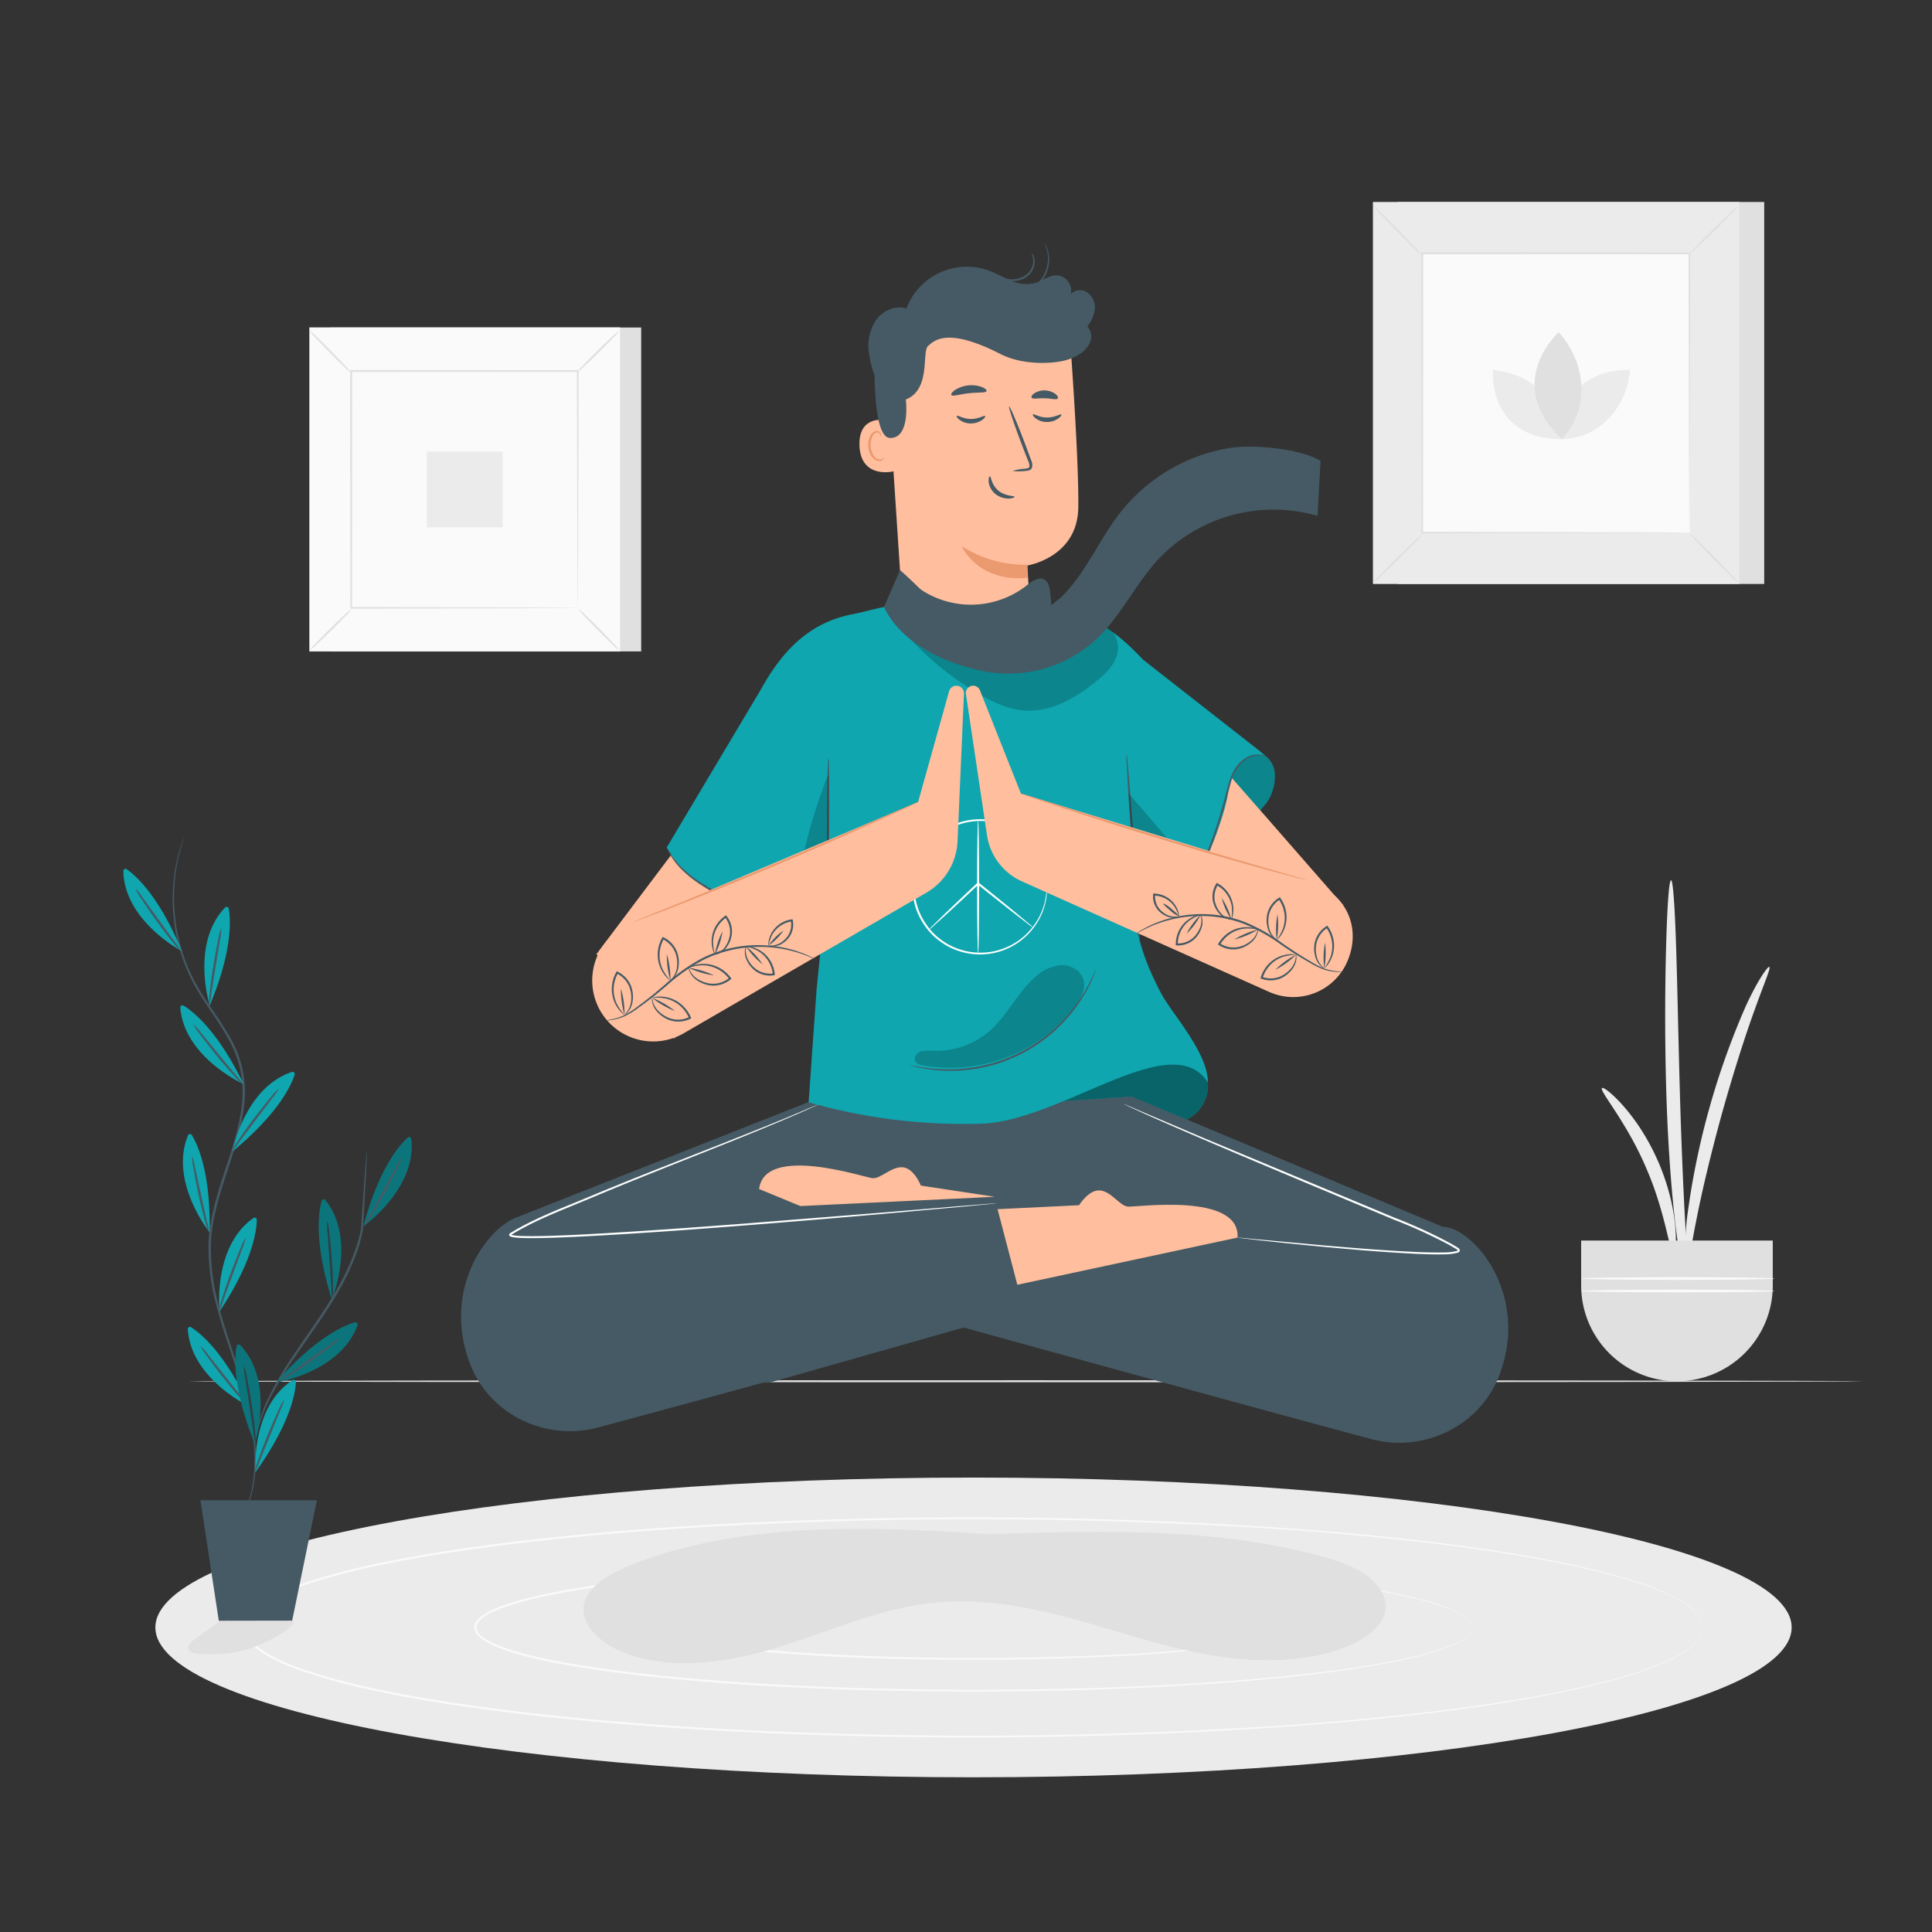 <svg width="500" height="500" fill="none" xmlns="http://www.w3.org/2000/svg"><rect width="100%" height="100%" fill="#333333" stroke="none"/><path d="M482.327 357.466c0 .144-97.1.261-216.856.261-119.8 0-216.877-.117-216.877-.261 0-.144 97.081-.26 216.877-.26 119.754 0 216.856.117 216.856.26z" fill="#E0E0E0"/><path d="M414.594 281.586c.324-.313 2.551 1.283 5.473 4.573a51.603 51.603 0 014.644 6.168 58.434 58.434 0 017.507 17.33 51.601 51.601 0 011.325 7.607c.4 4.382.042 7.1-.408 7.12-1.051.075-2.007-10.532-7.19-22.3-5.045-11.828-12.126-19.784-11.351-20.498zM436.609 333.19c-.456.062-1.716-5.744-2.884-15.257-1.188-9.508-2.163-22.717-2.547-37.31-.384-14.593-.23-27.8.056-37.357.286-9.557.747-15.457 1.23-15.458.483-.001.919 5.907 1.255 15.452.336 9.545.576 22.727.972 37.267.396 14.54.959 27.675 1.509 37.186.529 9.512.915 15.41.409 15.477z" fill="#EBEBEB"/><path d="M457.9 250.235c.452.258-1.385 4.316-3.792 11.09-2.462 6.752-5.485 16.229-8.454 26.8-2.91 10.592-5.207 20.271-6.58 27.326-1.431 7.045-1.95 11.468-2.471 11.456-.449 0-.806-4.566.015-11.834a200.473 200.473 0 0115.191-54.692c3.05-6.649 5.71-10.381 6.091-10.146z" fill="#EBEBEB"/><path d="M409.2 321.055v11.617a24.784 24.784 0 007.264 17.534 24.792 24.792 0 0017.536 7.26 24.795 24.795 0 0024.794-24.794v-11.617H409.2z" fill="#E0E0E0"/><path d="M459.239 330.884c0 .194-11.2.351-25.018.351-13.818 0-25.019-.157-25.019-.351 0-.194 11.2-.351 25.019-.351 13.819 0 25.018.157 25.018.351zM459.239 334.109c0 .194-11.2.351-25.018.351-13.818 0-25.019-.157-25.019-.351 0-.194 11.2-.351 25.019-.351 13.819 0 25.018.157 25.018.351z" fill="#FAFAFA"/><path d="M456.574 52.271h-94.838v98.861h94.838V52.271z" fill="#E0E0E0"/><path d="M450.151 52.271h-94.838v98.861h94.838V52.271z" fill="#EBEBEB"/><path d="M437.403 65.561h-69.341v72.282h69.341V65.561z" fill="#FAFAFA"/><path d="M368.062 138.323a13.273 13.273 0 01-1.733 1.965 230.891 230.891 0 01-4.417 4.459 219.354 219.354 0 01-4.522 4.346 12.947 12.947 0 01-1.981 1.693 12.887 12.887 0 011.725-1.957 226.373 226.373 0 014.426-4.467 225.075 225.075 0 014.529-4.353 12.755 12.755 0 011.973-1.686zM437.4 138.146c.711.51 1.369 1.091 1.965 1.732a228.477 228.477 0 014.459 4.418 222.482 222.482 0 014.347 4.522c.63.601 1.197 1.265 1.693 1.981a13.005 13.005 0 01-1.958-1.725 229.497 229.497 0 01-4.466-4.426 225.505 225.505 0 01-4.354-4.529 12.85 12.85 0 01-1.686-1.973zM437.213 65.754a13.21 13.21 0 011.732-1.965 231.703 231.703 0 014.418-4.458 225.268 225.268 0 014.522-4.347 12.868 12.868 0 011.981-1.693 13.017 13.017 0 01-1.725 1.957 226.373 226.373 0 01-4.426 4.467 225.075 225.075 0 01-4.529 4.353 12.81 12.81 0 01-1.973 1.686zM367.872 65.93a13.112 13.112 0 01-1.964-1.731 222.938 222.938 0 01-4.459-4.418 255.064 255.064 0 01-4.349-4.521 12.988 12.988 0 01-1.693-1.981 12.976 12.976 0 011.96 1.72 227.09 227.09 0 014.466 4.428 225.272 225.272 0 014.353 4.528c.627.6 1.192 1.262 1.686 1.976z" fill="#E0E0E0"/><path d="M437.213 137.843s-.009-.122-.013-.349c-.004-.227-.007-.574-.013-1.007l-.026-3.9-.06-14.727-.115-52.3.227.227-69.144.033h-.007l.26-.26-.036 72.282-.224-.224 50.082.114 14.06.059 3.717.026.959.012c.217 0 .333.013.333.013s-.1.008-.308.012l-.935.013-3.674.026-14.009.058-50.225.114h-.223v-.224l-.036-72.282v-.26h.268l69.144.034h.227v.227l-.116 52.446-.059 14.676-.026 3.854-.013.982c-.007.22-.015.325-.015.325z" fill="#E0E0E0"/><path d="M386.362 95.758s-1.484 17.9 17.9 17.9c-.003-9.558-7.882-17.093-17.9-17.9z" fill="#EBEBEB"/><path d="M421.827 95.77s-17.9-1.484-17.9 17.901c9.554-.004 17.093-7.883 17.9-17.9z" fill="#EBEBEB"/><path d="M403.4 85.976s-14.62 13.125.8 27.678c7.171-7.598 6.563-19.514-.8-27.678zM165.941 84.754h-80.42v83.831h80.42V84.754z" fill="#E0E0E0"/><path d="M160.494 84.754h-80.42v83.831h80.42V84.754z" fill="#FAFAFA"/><path d="M160.519 168.61h-80.47V84.729h80.47v83.881zm-80.42-.05h80.37V84.779h-80.37v83.781z" fill="#E0E0E0"/><path d="M149.684 96.023h-58.8v61.293h58.8V96.023z" fill="#FAFAFA"/><path d="M90.885 157.723a9.598 9.598 0 01-1.451 1.687c-.94.991-2.26 2.332-3.738 3.789a162.82 162.82 0 01-3.841 3.677 9.38 9.38 0 01-1.7 1.415 9.358 9.358 0 011.443-1.68 171.87 171.87 0 013.746-3.8 158.947 158.947 0 013.848-3.684 9.226 9.226 0 011.693-1.404zM149.684 157.573a9.531 9.531 0 011.687 1.451c.991.939 2.332 2.258 3.789 3.737a164.805 164.805 0 013.677 3.841 9.405 9.405 0 011.415 1.7 9.366 9.366 0 01-1.68-1.443 169.694 169.694 0 01-3.8-3.746 156.902 156.902 0 01-3.684-3.849 9.14 9.14 0 01-1.404-1.691zM149.523 96.187a9.639 9.639 0 011.451-1.688c.939-.99 2.258-2.332 3.737-3.788a162.601 162.601 0 013.842-3.677 9.301 9.301 0 011.7-1.416 9.356 9.356 0 01-1.443 1.68c-.939.991-2.262 2.335-3.746 3.8a156.72 156.72 0 01-3.848 3.683 9.228 9.228 0 01-1.693 1.406zM90.724 96.337a9.619 9.619 0 01-1.687-1.451 163.601 163.601 0 01-3.79-3.738 162.82 162.82 0 01-3.676-3.841 9.418 9.418 0 01-1.415-1.7c.615.413 1.179.897 1.68 1.443.99.939 2.335 2.262 3.8 3.746a158.947 158.947 0 013.684 3.848 9.233 9.233 0 011.404 1.693z" fill="#E0E0E0"/><path d="M149.523 157.316c-.01-.1-.014-.2-.013-.3 0-.209-.007-.491-.013-.856l-.026-3.308-.06-12.492-.115-44.34.227.228-58.632.033h-.006l.26-.26-.036 61.292-.224-.223 42.458.114 11.925.059 3.156.026.815.012c.095-.002.19.002.284.013a2.245 2.245 0 01-.259.012l-.791.013-3.113.026-11.875.058-42.6.114h-.223v-.225l-.036-61.292v-.26h.267l58.632.033h.227v.227l-.115 44.484-.06 12.441-.026 3.264-.013.831c.001.092-.004.184-.015.276z" fill="#E0E0E0"/><path d="M130.094 116.859h-19.62v19.62h19.62v-19.62zM251.944 459.963c116.936 0 211.732-17.365 211.732-38.785 0-21.42-94.796-38.785-211.732-38.785-116.936 0-211.732 17.365-211.732 38.785 0 21.42 94.796 38.785 211.732 38.785z" fill="#EBEBEB"/><path d="M332.738 421.179a1.192 1.192 0 00-.366-.735 5.98 5.98 0 00-2.128-1.221 49.823 49.823 0 00-9.287-2.174 330.467 330.467 0 00-35.025-3.068c-14.838-.665-32.534-.944-52.167-.491-9.816.239-20.118.658-30.769 1.472-5.324.414-10.738.92-16.2 1.666-2.729.377-5.473.811-8.2 1.4a38.017 38.017 0 00-4.038 1.08c-.657.215-1.296.483-1.91.8-.578.3-1.212.762-1.241 1.267.016.506.652.965 1.229 1.272a12.76 12.76 0 001.908.8c1.325.435 2.674.796 4.039 1.082 2.725.591 5.469 1.025 8.2 1.4 5.463.747 10.878 1.253 16.2 1.667 10.654.815 20.958 1.234 30.775 1.473 19.636.452 37.333.173 52.171-.491a330.454 330.454 0 0035.023-3.069 49.909 49.909 0 009.286-2.173 5.978 5.978 0 002.127-1.222 1.19 1.19 0 00.366-.734.99.99 0 01-.327.77 5.827 5.827 0 01-2.127 1.283 48.146 48.146 0 01-9.292 2.276 318.841 318.841 0 01-35.039 3.237c-14.845.711-32.55 1.029-52.2.6-9.824-.226-20.136-.635-30.8-1.443-5.333-.412-10.756-.916-16.235-1.663-2.739-.378-5.493-.812-8.24-1.407a38.183 38.183 0 01-4.1-1.1 13.247 13.247 0 01-1.99-.835 4.509 4.509 0 01-.926-.634 1.561 1.561 0 01-.575-1.1c.019-.212.081-.418.183-.605.101-.188.238-.353.405-.486.282-.247.593-.459.927-.63a13.265 13.265 0 011.989-.832 38.419 38.419 0 014.1-1.1c2.746-.6 5.5-1.029 8.237-1.406 5.478-.747 10.9-1.25 16.231-1.662 10.665-.808 20.974-1.217 30.8-1.443 19.646-.426 37.35-.109 52.2.6a318.875 318.875 0 0135.041 3.236 48.156 48.156 0 019.293 2.276c.793.27 1.519.708 2.128 1.284a.998.998 0 01.324.783z" fill="#FAFAFA"/><path d="M380.88 421.179a2.807 2.807 0 00-.418-1.274 8.028 8.028 0 00-3.076-2.462c-3.11-1.642-8.112-3.154-14.639-4.529-13.074-2.745-32.321-4.973-56.161-6.372-23.843-1.38-52.306-1.971-83.873-1.06-15.781.481-32.343 1.332-49.443 2.992-8.545.846-17.231 1.882-25.965 3.409-4.362.776-8.743 1.662-13.061 2.879a47.381 47.381 0 00-6.348 2.227 15.447 15.447 0 00-2.9 1.644 3.598 3.598 0 00-1.723 2.535 3.543 3.543 0 001.7 2.542 15.383 15.383 0 002.9 1.649c2.06.894 4.182 1.64 6.348 2.231 4.319 1.219 8.7 2.105 13.065 2.882 8.736 1.527 17.424 2.564 25.972 3.41 17.1 1.662 33.669 2.513 49.452 2.994 31.572.911 60.036.32 83.879-1.061 23.84-1.4 43.086-3.627 56.158-6.372 6.526-1.375 11.527-2.887 14.636-4.529a7.995 7.995 0 003.076-2.462 2.8 2.8 0 00.418-1.273s0 .115-.02.344a2.737 2.737 0 01-.353.957 7.955 7.955 0 01-3.071 2.527c-3.111 1.681-8.115 3.227-14.644 4.634-13.077 2.809-32.329 5.1-56.178 6.541-23.852 1.429-52.327 2.059-83.916 1.173-15.791-.468-32.366-1.309-49.487-2.965-8.557-.844-17.255-1.879-26.012-3.408-4.375-.778-8.77-1.666-13.117-2.891a47.698 47.698 0 01-6.421-2.258 15.832 15.832 0 01-3-1.708 6.15 6.15 0 01-1.274-1.232 2.632 2.632 0 01.015-3.45c.366-.467.797-.88 1.279-1.226a15.88 15.88 0 013-1.7 47.805 47.805 0 016.42-2.254c4.346-1.224 8.74-2.111 13.114-2.889 8.754-1.528 17.45-2.562 26-3.4 17.116-1.656 33.688-2.5 49.477-2.965 31.585-.885 60.058-.256 83.91 1.173 23.849 1.446 43.1 3.731 56.181 6.541 6.529 1.407 11.534 2.953 14.646 4.635a7.94 7.94 0 013.072 2.526c.177.294.297.619.353.958.027.222.029.337.029.337z" fill="#FAFAFA"/><path d="M440.614 421.179a5.543 5.543 0 00-.477-1.931 10.819 10.819 0 00-4.042-4.165c-4.313-2.894-11.568-5.581-21.094-8.005-19.092-4.845-47.413-8.779-82.527-11.245a1209.144 1209.144 0 00-123.618-1.9c-23.257.838-47.665 2.323-72.824 5.231-12.572 1.485-25.343 3.3-38.138 5.98a163.436 163.436 0 00-19.055 5.07 56.226 56.226 0 00-9.112 3.924A20.425 20.425 0 0065.705 417a5.11 5.11 0 00-1.605 6.51 5.108 5.108 0 001.579 1.826A20.322 20.322 0 0069.7 428.2a56.24 56.24 0 009.113 3.93 163.313 163.313 0 0019.06 5.074c12.8 2.682 25.573 4.5 38.147 5.984 25.166 2.909 49.579 4.394 72.839 5.232 41.214 1.476 82.477.842 123.627-1.9 35.114-2.466 63.432-6.4 82.523-11.246 9.524-2.423 16.778-5.11 21.09-8a10.795 10.795 0 004.041-4.165 5.532 5.532 0 00.477-1.93s-.005.169-.029.506c-.012.21-.05.418-.113.619a3.784 3.784 0 01-.286.827 10.767 10.767 0 01-4.031 4.23c-4.314 2.936-11.572 5.657-21.1 8.113-19.1 4.912-47.422 8.9-82.547 11.417a1200.507 1200.507 0 01-123.67 2.012c-23.271-.826-47.7-2.3-72.881-5.206-12.585-1.483-25.372-3.3-38.195-5.983a163.538 163.538 0 01-19.123-5.09 56.582 56.582 0 01-9.2-3.968 20.821 20.821 0 01-4.124-2.947 5.604 5.604 0 01-2.302-4.549 5.618 5.618 0 012.329-4.536 20.94 20.94 0 014.127-2.939 56.883 56.883 0 019.2-3.962 163.865 163.865 0 0119.118-5.084c12.82-2.683 25.6-4.5 38.186-5.981 25.179-2.9 49.6-4.378 72.866-5.2a1200.555 1200.555 0 01123.658 2.008c35.125 2.513 63.453 6.5 82.552 11.416 9.528 2.457 16.787 5.178 21.1 8.114a10.753 10.753 0 014.031 4.23c.127.264.224.542.287.828.063.201.101.409.113.619.026.336.031.506.031.506z" fill="#FAFAFA"/><path d="M260.573 397.348c-16.4-1.07-32.862-2.141-49.3-1.451-16.438.69-32.956 3.209-47.515 8.953-5.723 2.257-11.6 5.544-12.611 10.324-1.092 5.151 4.106 10.036 10.266 12.481 12.7 5.043 28.393 2.394 41.61-1.845 13.217-4.239 25.958-10.028 40.257-11.174 11.876-.951 23.786 1.417 35 4.489 11.214 3.072 22.12 6.875 33.729 8.995 11.609 2.12 24.29 2.411 35.084-1.415 5.771-2.045 11.207-5.788 11.54-10.558.237-3.384-2.217-6.639-5.614-8.88-3.397-2.241-7.653-3.61-11.92-4.748-27.371-7.3-57.26-6.414-86.288-5.44M56.948 419.488l-6.9 5.04c-.69.5-1.46 1.183-1.344 2.029.144 1.057 1.486 1.4 2.55 1.459 7.407.4 12.467-.39 19.046-3.813a32.128 32.128 0 003.323-1.952c.51-.384 2.668-2.029 2.267-2.527a2.27 2.27 0 00-1.89-.544c-5.9.135-11.148.172-17.05.308" fill="#E0E0E0"/><path d="M329.936 200.765a6.347 6.347 0 00-6.624-6.491 6.331 6.331 0 00-3.252 1.069 11.787 11.787 0 00-4.268 4.678c-2.686 4.917-3.006 10.725-3.566 16.3a39.875 39.875 0 01-4.853 15.774l20.481-24.395a12.022 12.022 0 002.082-6.935z" fill="#0FA6AF"/><path opacity=".2" d="M329.936 200.765a6.347 6.347 0 00-6.624-6.491 6.331 6.331 0 00-3.252 1.069 11.787 11.787 0 00-4.268 4.678c-2.686 4.917-3.006 10.725-3.566 16.3a39.875 39.875 0 01-4.853 15.774l20.481-24.395a12.022 12.022 0 002.082-6.935z" fill="#000"/><path d="M306.483 187.437c1.2 1.032 41.092 46.788 41.092 46.788l-21.592 17.125-27.407-34.15 7.907-29.763zM187.64 202.912c-1.062 1.178-33.28 44.022-33.28 44.022l20.167 21.858 24.754-37.37-11.641-28.51z" fill="#FFBE9D"/><path d="M188.019 231.281c2.355 1.081 3.684 3.593 4.572 6.028.888 2.435 1.55 5.043 3.221 7.022s4.79 3.067 6.892 1.552c2-1.439 2.1-4.455 1.193-6.744a13.764 13.764 0 00-5.852-6.509 29.104 29.104 0 00-8.311-3.115" fill="#0FA6AF"/><path opacity=".2" d="M188.019 231.281c2.355 1.081 3.684 3.593 4.572 6.028.888 2.435 1.55 5.043 3.221 7.022s4.79 3.067 6.892 1.552c2-1.439 2.1-4.455 1.193-6.744a13.764 13.764 0 00-5.852-6.509 29.104 29.104 0 00-8.311-3.115" fill="#000"/><path d="M375.484 317.869a14.073 14.073 0 00-2.2-.422L292.9 283.74h-79.931l-78.8 31.129c-7.992 2.664-19.41 18.269-12.94 36.919.18.518.368 1.023.564 1.514 5.172 12.972 19.548 19.723 33.038 16.116 10.885-2.91 26.529-7.169 42.627-11.576l1.806-.048 50.136-14.227c7.853 2.169 24.351 6.723 42.687 11.76h.007c22.3 6.126 47.3 12.964 62.727 17.089 13.491 3.607 27.866-3.144 33.038-16.115.196-.492.384-.997.564-1.515 6.472-18.648-4.947-34.252-12.939-36.917z" fill="#455A64"/><path d="M248.774 343.745a1.2 1.2 0 01.272-.1l.815-.253 3.181-.933 12-3.414-.135.236-8.006-29.4.278.214-8.237.013c-2.826.039-5.723.251-8.691.379l-18.5 1.009a2617.492 2617.492 0 00-58.469 4.084l-17.7 1.464-4.813.392-1.254.086a2.12 2.12 0 01-.429.008c.138-.039.28-.063.423-.073l1.247-.149 4.8-.512a1383.24 1383.24 0 0117.688-1.667c14.943-1.327 35.609-2.943 58.469-4.271l18.505-.994c2.971-.123 5.879-.329 8.709-.36l8.25.013h.223l.057.214c3.108 11.7 5.8 21.835 7.82 29.449l.05.187-.184.05-12.043 3.239-3.208.835-.829.2c-.094.03-.191.048-.289.054z" fill="#455A64"/><path d="M222.738 310.837c-.09.143-2.311-1.124-4.721-3.14s-4.061-3.966-3.936-4.08c.125-.114 1.962 1.608 4.346 3.589 2.384 1.981 4.412 3.477 4.311 3.631zM366.009 320.775a7.086 7.086 0 01-1.1-.022l-3.151-.19-11.581-.791-38.208-2.572-38.229-2.311-11.587-.687-3.153-.209a7.129 7.129 0 01-1.1-.118 7.088 7.088 0 011.1-.011l3.154.093 11.6.484c9.792.451 23.316 1.172 38.247 2.124 14.931.952 28.43 1.958 38.2 2.755l11.566.995 3.142.309c.37.021.738.072 1.1.151zM250.1 319.238c-.113-.119 1.209-1.329 3.3-1.852 2.085-.542 3.825-.113 3.783.045-.021.189-1.683.066-3.625.575-1.946.483-3.346 1.388-3.458 1.232zM252.283 324.319c-.021-.176 1.439-.494 3.26-.711 1.821-.217 3.315-.25 3.336-.075.021.175-1.439.494-3.26.711-1.821.217-3.319.25-3.336.075zM253.264 330.215c0-.189 1.787-.239 3.862-.852 2.082-.593 3.616-1.506 3.719-1.347.105.127-1.344 1.333-3.54 1.961-2.192.645-4.061.401-4.041.238zM255.22 336.562c-.007-.189 1.707-.326 3.651-1.067 1.952-.72 3.334-1.743 3.453-1.6.118.115-1.156 1.427-3.229 2.2-2.066.782-3.889.631-3.875.467z" fill="#455A64"/><path d="M291.852 307.794c.132.129-1.208 1.688-2.7 3.719-1.492 2.031-2.608 3.761-2.769 3.672-.161-.089.719-1.987 2.255-4.053s3.095-3.459 3.214-3.338z" fill="#455A64"/><path d="M257.464 309.728l-19.151-2.9s-1.746-4.511-4.7-4.738c-2.954-.227-5.675 3.027-7.829 2.823-2.154-.204-27.866-8.841-29.333 2.807l10.694 4.41M320.285 320.279l-57 12.22-5.117-19.568 21.089-1.021s2.526-4.126 5.47-3.821c2.944.305 5.042 3.994 7.2 4.179 2.158.185 29-3.711 28.358 8.011z" fill="#FFBE9D"/><path d="M212.008 285.716s-.163.092-.492.248l-1.466.681c-1.29.6-3.207 1.445-5.687 2.513-4.957 2.14-12.189 5.1-21.158 8.66-8.964 3.579-19.669 7.756-31.425 12.714-5.88 2.468-12.18 4.806-18.18 8.262l-1.116.665a.95.95 0 00-.2.144c-.03.026 0 .012-.006-.026-.007-.067-.018-.065-.018-.065.156.081.325.135.5.161.854.132 1.718.204 2.583.214 1.756.051 3.534.028 5.323-.01 3.58-.084 7.213-.247 10.888-.436 14.705-.782 28.7-1.835 41.423-2.8l33.8-2.7 22.78-1.894 6.194-.505 1.612-.12c.363-.024.551-.023.551-.023s-.185.035-.546.076l-1.608.171-6.186.6-22.766 2.06c-9.615.839-21.067 1.81-33.791 2.811-12.724 1.001-26.718 2.055-41.433 2.838-3.678.189-7.314.352-10.9.434-1.795.037-3.578.06-5.351.007a18.758 18.758 0 01-2.668-.226 1.86 1.86 0 01-.725-.265.432.432 0 01-.173-.339.468.468 0 01.135-.309 1.33 1.33 0 01.321-.241l1.127-.669c6.057-3.48 12.379-5.807 18.253-8.264 11.771-4.936 22.495-9.079 31.474-12.613 8.979-3.534 16.236-6.423 21.215-8.505l5.723-2.422 1.487-.634c.329-.134.506-.193.506-.193zM290.844 285.716c.127.034.251.08.37.136l1.064.449 4.077 1.757 15.024 6.395 49.709 20.759a127.506 127.506 0 0113.987 6.394c.543.3 1.081.612 1.609.932.282.155.553.331.809.526.073.066.14.14.2.219.082.116.114.26.09.4-.016.181-.125.24-.208.342-.083.057-.167.1-.251.147a13.161 13.161 0 01-3.673.45c-2.4.052-4.735-.031-7.015-.128-9.116-.439-17.294-1.193-24.16-1.822a987.545 987.545 0 01-16.246-1.659l-4.41-.511-1.145-.149a2.128 2.128 0 01-.389-.069 2.26 2.26 0 01.394.016l1.151.1 4.42.414 16.258 1.493c6.867.582 15.048 1.3 24.147 1.709 2.274.091 4.608.168 6.982.111a13.163 13.163 0 003.479-.413l.143-.081c0-.022.056-.047.025-.034a.454.454 0 00-.126-.149 6.576 6.576 0 00-.735-.469 47.667 47.667 0 00-1.6-.922 128.342 128.342 0 00-13.936-6.358c-19.417-8.105-36.984-15.46-49.656-20.9-6.335-2.72-11.444-4.964-14.961-6.547l-4.038-1.847-1.043-.5a2.157 2.157 0 01-.346-.191z" fill="#fff"/><path d="M248.726 171.028a16.468 16.468 0 0012.724-4.713 16.462 16.462 0 004.861-12.669c-.244-4.136-.447-7.295-.447-7.295s13.043-2.028 13.2-15.068c.157-13.04-2.1-42.986-2.1-42.986a45.327 45.327 0 00-45.541 5.725l-1.932 1.488 3.959 60.179a16.459 16.459 0 0015.276 15.339z" fill="#FFBE9D"/><path d="M265.885 146.163a30.321 30.321 0 01-17-4.831s4.019 9.385 17.032 8.21l-.032-3.379z" fill="#EB996E"/><path d="M231.1 109.017c-.223-.1-8.961-2.65-8.676 6.266.285 8.916 9.177 6.79 9.184 6.534.007-.256-.508-12.8-.508-12.8z" fill="#FFBE9D"/><path d="M228.779 118.526c-.04-.027-.152.114-.41.243a1.561 1.561 0 01-1.161.061c-.952-.316-1.793-1.786-1.888-3.391a5.126 5.126 0 01.364-2.238 1.798 1.798 0 011.13-1.23.788.788 0 01.93.4c.128.245.077.425.124.439.026.021.187-.155.1-.521a.984.984 0 00-.368-.548 1.169 1.169 0 00-.866-.2 2.187 2.187 0 00-1.579 1.434 5.281 5.281 0 00-.459 2.5c.115 1.794 1.088 3.446 2.389 3.778a1.661 1.661 0 001.413-.282c.272-.229.313-.43.281-.445z" fill="#EB996E"/><path d="M247.621 107.626c.231-.243 1.642.8 3.646.8 2 .023 3.473-1.008 3.69-.762.107.108-.128.546-.769 1.013a5.111 5.111 0 01-2.954.91 4.91 4.91 0 01-2.9-.936c-.618-.477-.827-.917-.713-1.025zM267.32 107.252c.231-.243 1.644.8 3.646.8 2 .023 3.473-1.008 3.69-.762.107.108-.126.546-.769 1.013a5.109 5.109 0 01-2.954.91 4.91 4.91 0 01-2.9-.936c-.616-.477-.826-.917-.713-1.025zM262.075 121.878a13.246 13.246 0 013.255-.587c.511-.053 1-.155 1.082-.5a2.611 2.611 0 00-.342-1.517l-1.513-3.9c-2.1-5.548-3.623-10.11-3.4-10.193.223-.083 2.11 4.347 4.211 9.895.506 1.369.99 2.672 1.45 3.92.322.618.415 1.329.265 2.009a1.284 1.284 0 01-.841.748 3.55 3.55 0 01-.869.121 13.047 13.047 0 01-3.298.004zM256.177 123.264c.326-.018.33 2.157 2.192 3.7 1.862 1.543 4.177 1.3 4.194 1.608.03.137-.516.423-1.495.45a5.423 5.423 0 01-3.5-1.22 4.722 4.722 0 01-1.7-3.1c-.083-.911.16-1.45.309-1.438zM255.319 101.2c-.2.545-2.2.287-4.55.57-2.357.236-4.253.925-4.564.436-.14-.234.191-.746.958-1.274a7.965 7.965 0 016.943-.767c.863.35 1.294.778 1.213 1.035zM273.763 103.115c-.352.456-1.732-.017-3.393-.039-1.659-.08-3.065.306-3.389-.17-.142-.231.079-.687.694-1.118a4.908 4.908 0 015.465.169c.586.468.779.936.623 1.158z" fill="#455A64"/><path d="M283.321 80.065a4.815 4.815 0 00-1.777-4.3 3.415 3.415 0 00-4.424.331 3.99 3.99 0 00-1.856-4.302 3.978 3.978 0 00-1.57-.53c-2.127-.135-3.94 1.472-6 2.035a9.68 9.68 0 01-6.089-.7c-1.929-.777-3.733-1.849-5.687-2.563a16.676 16.676 0 00-21.328 9.792c-2.852-.89-6.093.557-7.852 2.972a12.148 12.148 0 00-1.86 8.556c.279 2 .779 3.963 1.492 5.852 0 .168-.017.332-.014.5.135 7.171.945 15.592 4.005 15.639 5.332.082 4.061-9.964 4.061-9.964 6.544-2.529 4.106-12.333 5.743-13.82 1.637-1.489 5.059-4.944 18.759 2.06 5.32 2.718 12.394 2.633 16.256 1.757.113-.025.228-.042.34-.07.024-.006.056-.01.08-.016.042-.01.072-.034.113-.045a12.357 12.357 0 003.513-1.49 6.936 6.936 0 002.9-3.22 3.802 3.802 0 00-.747-4.083 8.357 8.357 0 001.942-4.39z" fill="#455A64"/><path d="M270.3 62.994c.015-.009.1.111.242.352.213.352.389.723.528 1.11a8.464 8.464 0 01.275 4.49 8.793 8.793 0 01-3.6 5.574c-2.18 1.452-5.162 1.732-8.025 1.3-2.9-.42-5.5-1.363-7.929-1.858a14.45 14.45 0 00-6.491-.162 8.544 8.544 0 00-3.885 1.958c-.759.716-1.047 1.237-1.092 1.207a1.32 1.32 0 01.193-.383c.216-.35.47-.674.757-.969a8.328 8.328 0 013.939-2.17 14.428 14.428 0 016.672.046c2.473.48 5.083 1.405 7.9 1.812a11.2 11.2 0 007.688-1.184 8.523 8.523 0 003.508-5.25 8.71 8.71 0 00-.107-4.35c-.298-.997-.625-1.493-.573-1.523z" fill="#455A64"/><path d="M266.918 65.425a2.793 2.793 0 01.841 2 4.598 4.598 0 01-.441 2.363 5.093 5.093 0 01-2.028 2.134 6.05 6.05 0 01-2.818.81 7.099 7.099 0 01-2.357-.318 4.51 4.51 0 01-1.925-.986c.039-.078.762.326 2.021.63a6.54 6.54 0 004.816-.586 4.835 4.835 0 001.862-1.9 4.498 4.498 0 00.5-2.128 6.685 6.685 0 00-.471-2.02z" fill="#455A64"/><path d="M312.589 280.124a9.884 9.884 0 01-5.436 9.594L292.9 283.74l-17.569 1.181 6.931-18.818s19.742 2.421 22.535 4.656c2.793 2.235 8.016 6.405 7.792 9.365z" fill="#0FA6AF"/><path opacity=".4" d="M312.589 280.124a9.884 9.884 0 01-5.436 9.594L292.9 283.74l-17.569 1.181 6.931-18.818s19.742 2.421 22.535 4.656c2.793 2.235 8.016 6.405 7.792 9.365z" fill="#000"/><path d="M312.589 280.124a9.884 9.884 0 01-5.436 9.594L292.9 283.74l-17.569 1.181 6.931-18.818s19.742 2.421 22.535 4.656c2.793 2.235 8.016 6.405 7.792 9.365z" fill="#0FA6AF"/><path opacity=".4" d="M312.589 280.124a9.884 9.884 0 01-5.436 9.594L292.9 283.74l-17.569 1.181 6.931-18.818s19.742 2.421 22.535 4.656c2.793 2.235 8.016 6.405 7.792 9.365z" fill="#000"/><path d="M327.387 195.559l-1.424-1.236-30.152-23.612c-9.307-9.894-16.078-12.873-29.169-14.419-2.139-.253 1.223.153 0 0-10.045 3.092-23.494 3.388-33.539.283-4.657.2-8.515 1.632-12.477 2.391-12.476 2.39-19.145 11.2-23.95 19.869l-24.136 40.5 1.034 1.6a27.734 27.734 0 0014.257 11.165l1.622.81a37.085 37.085 0 0114.235 11.931l10.633-18.565-2.987 29.762-2.064 29.228a145.859 145.859 0 0043.617 5.564c21.026.094 50.26-25.5 59.7-10.7.136-7.585-9.413-17.969-12.057-23-8.214-15.626-6.67-21.946-7.267-33.672l14.108 8.641 2.529-4.947c2.137-4.181 6.216-13.483 7.737-20.74.002-.004 1.663-13.545 9.75-10.853z" fill="#0FA6AF"/><path d="M214.394 196.279c.088.401.124.812.109 1.223.032.788.059 1.927.079 3.334.04 2.815.055 6.7.035 11-.02 4.3-.071 8.185-.138 11a137.153 137.153 0 01-.11 3.332c.011.411-.03.821-.121 1.222a4.98 4.98 0 01-.109-1.223c-.032-.787-.058-1.926-.079-3.333-.04-2.815-.055-6.7-.035-11 .02-4.3.072-8.183.138-11 .034-1.407.071-2.546.11-3.333-.011-.411.03-.822.121-1.222zM294.978 243.481a11.565 11.565 0 01-.25-1.89l-.461-5.169c-.363-4.366-.824-10.4-1.3-17.068-.476-6.668-.868-12.71-1.125-17.084-.111-2.111-.2-3.858-.273-5.182a11.553 11.553 0 01-.019-1.906c.133.622.216 1.254.249 1.889l.461 5.169c.363 4.366.825 10.4 1.3 17.072.475 6.672.867 12.707 1.124 17.081.111 2.111.2 3.857.273 5.182.059.634.066 1.271.021 1.906z" fill="#455A64"/><path opacity=".2" d="M229.3 157.623a77.498 77.498 0 0024.327 22.119c3.5 2.021 7.271 3.8 11.3 4.124 6.943.564 13.5-3.226 18.886-7.643 2.129-1.746 4.238-3.725 5.145-6.325.907-2.6.2-5.957-2.238-7.242a6.334 6.334 0 00-5.481.181 30.742 30.742 0 00-4.739 3.115 31.828 31.828 0 01-24.23 5.252 31.812 31.812 0 01-20.644-13.729" fill="#000"/><path d="M270.956 229.515a27.368 27.368 0 00-.639-4.195 16.528 16.528 0 00-1.929-4.556 17.087 17.087 0 00-20.52-7.255c-1.547.549-3 1.332-4.308 2.323a19.266 19.266 0 00-1.931 1.644c-.599.62-1.157 1.28-1.668 1.975a16.952 16.952 0 000 20.127 15.6 15.6 0 003.6 3.62 16.01 16.01 0 004.309 2.324 17.142 17.142 0 0020.521-7.256 16.54 16.54 0 001.929-4.556c.321-1.381.535-2.786.638-4.2.016.093.02.187.013.281 0 .215-.01.486-.016.824.001.448-.036.894-.111 1.336a12.224 12.224 0 01-.328 1.8 16.33 16.33 0 01-1.875 4.656A17.424 17.424 0 01256.9 246.7c-3.077.583-6.254.33-9.2-.731a16.45 16.45 0 01-4.442-2.375 16.02 16.02 0 01-3.714-3.717 17.428 17.428 0 010-20.732 16.02 16.02 0 013.714-3.717 16.456 16.456 0 014.441-2.374 17.514 17.514 0 019.2-.731 17.433 17.433 0 0111.735 8.288 16.32 16.32 0 011.876 4.656 12.2 12.2 0 01.328 1.8c.075.442.112.889.111 1.337l.016.824a1.15 1.15 0 01-.009.287z" fill="#fff"/><path d="M253.136 246.776c-.144 0-.261-7.731-.261-17.264s.117-17.266.261-17.266c.144 0 .26 7.729.26 17.266 0 9.537-.117 17.264-.26 17.264z" fill="#fff"/><path d="M267.371 240.039a7.144 7.144 0 01-1.158-.8l-3.038-2.324a937.848 937.848 0 01-9.9-7.824l-.3-.243.341-.014a893.104 893.104 0 01-9.058 8.408l-2.774 2.5a6.83 6.83 0 01-1.064.863c.275-.365.586-.703.927-1.008l2.662-2.616c2.265-2.194 5.424-5.2 8.95-8.521l.165-.155.176.141.3.244a892.358 892.358 0 019.8 7.942l2.934 2.454c.375.284.723.603 1.037.953z" fill="#fff"/><path opacity=".2" d="M238.891 275.713a40.618 40.618 0 0039.38-15.417c1.438-1.928 2.757-4.295 2.162-6.625-.622-2.433-3.282-3.953-5.793-3.887a10.978 10.978 0 00-6.718 3.063c-4.581 4.014-7.2 9.893-11.768 13.926a20.997 20.997 0 01-14.994 5.164 11.48 11.48 0 00-2.506.1 2.272 2.272 0 00-1.918 1.995c0 .994.782 1.416 2.155 1.683M292.025 205.24l1.24 18.214 14.108 8.641 2.943-5.5-18.291-21.355z" fill="#000"/><path d="M327.659 195.853a7.114 7.114 0 00-1.689-.335 6.397 6.397 0 00-4.268 1.6 11.594 11.594 0 00-3.335 5.972c-.691 2.55-1.346 5.427-2.27 8.36a112.056 112.056 0 01-5.635 14.711 91.089 91.089 0 01-2.131 4.273 11.211 11.211 0 01-.887 1.511 11.4 11.4 0 01.706-1.6c.47-1.023 1.172-2.491 1.976-4.334A132.335 132.335 0 00315.6 211.3c.923-2.929 1.581-5.762 2.308-8.343.736-2.563 1.9-4.848 3.564-6.123a6.432 6.432 0 014.514-1.515c.439.036.87.141 1.276.313.143.052.277.127.397.221zM203.688 244.836a11.918 11.918 0 01-1.031-1.235 40.426 40.426 0 00-2.917-3.247 27.46 27.46 0 00-5.05-4c-2.059-1.3-4.47-2.477-6.991-3.761a64.855 64.855 0 01-6.917-4 28.7 28.7 0 01-4.991-4.223 18.001 18.001 0 01-2.582-3.572 9.817 9.817 0 01-.526-1.076 1.254 1.254 0 01-.143-.393 26.542 26.542 0 003.52 4.789 30.012 30.012 0 004.991 4.077 70.542 70.542 0 006.885 3.936c2.511 1.279 4.94 2.479 7.01 3.819A26.292 26.292 0 01200 240.1a31.29 31.29 0 012.816 3.383c.3.422.528.756.671.989.143.233.213.353.201.364zM283.635 250.887a2.742 2.742 0 01-.18.575c-.143.367-.319.925-.631 1.607a37.392 37.392 0 01-2.995 5.6 40.076 40.076 0 01-35.679 18.41 37.313 37.313 0 01-6.3-.8c-.736-.142-1.293-.321-1.675-.416a2.589 2.589 0 01-.572-.187c.202.005.404.033.6.084.389.063.95.21 1.689.32 2.072.367 4.168.579 6.272.634a40.714 40.714 0 0035.358-18.245 42.502 42.502 0 003.118-5.48c.339-.666.545-1.208.719-1.562a2.62 2.62 0 01.276-.54z" fill="#455A64"/><path opacity=".2" d="M204.58 242.745a147.621 147.621 0 019.813-42.454l-.024 25.875-9.789 16.579z" fill="#000"/><path d="M228.788 157.1c4.386 9.391 15.961 14.723 26.139 16.682a33.498 33.498 0 0028.771-8.328c6.406-6.01 10.17-14.329 16.129-20.783a41.049 41.049 0 0141.147-11.171l.788-14.2c-4.859-3.149-17.371-4.293-23.1-3.43a45.509 45.509 0 00-28.816 16.873c-6.282 8.078-9.983 18.462-18.315 24.4-6.021 4.294-13.487 4.326-20.779 3.091-7.292-1.235-12.2-7.9-17.837-12.688l-4.127 9.554z" fill="#455A64"/><path d="M232.868 147.561a23.426 23.426 0 0032.91 3.9c1.3-1.026 2.966-2.264 4.436-1.5 1.136.594 1.418 2.064 1.569 3.337.351 2.94.626 6.193-1.1 8.6-1.658 2.306-4.676 3.126-7.478 3.59-6.647 1.1-13.693 1.026-19.85-1.71-6.157-2.736-9.95-9.5-10.484-16.213" fill="#455A64"/><path d="M274.428 154.751c.013.013-.1.138-.326.366-.226.228-.556.572-1.021.968a23.502 23.502 0 01-4.266 2.931 23.925 23.925 0 01-7.261 2.5 23.122 23.122 0 01-9.393-.294 31.226 31.226 0 01-8.617-3.765 93.542 93.542 0 01-3.481-2.163 26.948 26.948 0 01-2.841-2.184 18.86 18.86 0 01-3.432-3.877 10.365 10.365 0 01-.691-1.229 1.754 1.754 0 01-.18-.458c.043-.021.337.587 1.039 1.573a20.657 20.657 0 003.5 3.712c.901.759 1.85 1.46 2.839 2.1 1.066.684 2.251 1.386 3.486 2.109a31.697 31.697 0 008.5 3.673c3.011.722 6.136.834 9.191.327a24.519 24.519 0 007.169-2.357 26.448 26.448 0 004.307-2.761c.47-.418.964-.809 1.478-1.171zM291.62 154.833a53.439 53.439 0 01-5.842-2.987 53.934 53.934 0 01-5.71-3.235 56.844 56.844 0 0111.552 6.222zM298.593 145.747a49.766 49.766 0 01-6.411-3.242 49.663 49.663 0 01-6.161-3.7 49.972 49.972 0 016.412 3.242 49.578 49.578 0 016.16 3.7zM305.331 138.229a9.73 9.73 0 01-1.659-1.44l-3.828-3.637-3.853-3.611a9.749 9.749 0 01-1.534-1.572 8.722 8.722 0 011.777 1.3 78.312 78.312 0 013.967 3.508 77.365 77.365 0 013.733 3.757 8.775 8.775 0 011.397 1.695zM306.346 119.522a12.833 12.833 0 011.438 2.054l3.277 5.064 3.325 5.035c.503.669.938 1.387 1.3 2.142a11.42 11.42 0 01-1.6-1.93 95.6 95.6 0 01-3.46-4.962 96.12 96.12 0 01-3.156-5.159 11.294 11.294 0 01-1.124-2.244zM322.045 116.556c.273.724.469 1.474.586 2.238l1.225 5.424 1.325 5.4c.236.736.395 1.496.473 2.265a9.538 9.538 0 01-.828-2.164 73.364 73.364 0 01-1.477-5.383 72.82 72.82 0 01-1.079-5.476 9.544 9.544 0 01-.225-2.304zM334.34 116.384c.153.007.091 3.379.3 7.525.209 4.146.59 7.5.439 7.518a8.578 8.578 0 01-.455-2.171c-.2-1.353-.4-3.235-.5-5.322a57.33 57.33 0 01-.019-5.344 8.53 8.53 0 01.235-2.206z" fill="#455A64"/><path d="M282.674 166.212a47.873 47.873 0 01-5.229-4.734 47.737 47.737 0 01-4.867-5.107 47.873 47.873 0 015.23 4.734 47.827 47.827 0 014.866 5.107zM268.554 173.486a43.074 43.074 0 01-2.175-6.327 42.965 42.965 0 01-1.678-6.479 43.102 43.102 0 012.176 6.329 43.176 43.176 0 011.677 6.477zM252.837 173.277c.145-1.981.464-3.945.952-5.87.318-1.961.807-3.89 1.461-5.766a34.116 34.116 0 01-.951 5.872 34.17 34.17 0 01-1.462 5.764zM240.99 168.758a27.433 27.433 0 014.813-9.933c.128.081-1.122 2.212-2.443 4.949-1.321 2.737-2.227 5.033-2.37 4.984zM237.715 153.648a18.54 18.54 0 01-2.292 4.527 18.514 18.514 0 01-3.04 4.063 37.159 37.159 0 012.6-4.337 37.534 37.534 0 012.732-4.253zM250.938 156.658c.143.037.053.832-.047 1.8-.1.968-.183 1.762-.33 1.768-.147.006-.3-.812-.187-1.823.113-1.011.426-1.782.564-1.745zM260.711 161.317a15.143 15.143 0 01-.685-6.482c.307 1.048.478 2.132.508 3.224.198 1.074.258 2.169.177 3.258zM267.727 150.735c.337 1.309.575 2.642.712 3.987.308 1.316.516 2.653.623 4a17.467 17.467 0 01-1.335-7.989v.002z" fill="#455A64"/><path d="M176.959 267.4l62.795-36.378a16.173 16.173 0 005.73-5.619 16.17 16.17 0 002.327-7.681l1.659-38.21a1.96 1.96 0 00-1.784-2.038 1.961 1.961 0 00-2.063 1.424l-8.023 28.67-74.708 31.642a15.787 15.787 0 00-7.949 21.615 15.779 15.779 0 0022.016 6.575z" fill="#FFBE9D"/><path d="M237.6 207.568c-.229.147-.47.274-.719.38l-2.1 1-7.786 3.562c-6.589 2.973-15.728 7-25.888 11.3-10.16 4.3-19.431 8.027-26.169 10.65a509.041 509.041 0 01-8 3.055l-2.187.8a4.712 4.712 0 01-.775.245c.235-.135.482-.25.737-.343l2.152-.888 7.935-3.209c6.7-2.709 15.941-6.494 26.1-10.787a2559.75 2559.75 0 0025.942-11.156l7.852-3.41 2.144-.909c.245-.118.5-.215.762-.29z" fill="#EB996E"/><path d="M156.719 264.129c-.007-.048.837-.143 2.313-.5a13.999 13.999 0 002.587-.935 20.325 20.325 0 003.08-1.958 209.103 209.103 0 003.542-2.7c1.254-.982 2.554-2.109 3.93-3.278a46.779 46.779 0 019.609-6.8 32.578 32.578 0 0111.324-3.214 33.723 33.723 0 019.606.495 31.041 31.041 0 016.189 1.931c.7.3 1.223.6 1.584.773.188.082.367.185.532.307-.2-.049-.394-.12-.578-.212-.374-.147-.9-.41-1.616-.681a33.66 33.66 0 00-15.67-2.135 32.71 32.71 0 00-11.139 3.2 47.728 47.728 0 00-9.532 6.7c-1.383 1.159-2.7 2.264-3.972 3.251-1.272.987-2.482 1.861-3.593 2.664a19.55 19.55 0 01-3.172 1.923c-.855.384-1.748.675-2.665.869-.576.121-1.158.213-1.744.273-.204.032-.41.042-.615.027z" fill="#455A64"/><path d="M168.757 258.233c.088.315.16.633.216.955a5.326 5.326 0 001.246 2.264 7.952 7.952 0 003.2 2.1 6.646 6.646 0 004.59-.175c.153-.061.3-.139.435-.2l-.12.33a8.72 8.72 0 00-2.763-3.568 8.555 8.555 0 00-3.361-1.539 13.383 13.383 0 00-3.444-.164c.287-.137.599-.218.917-.238a8.189 8.189 0 012.6.047 8.54 8.54 0 013.57 1.517 8.92 8.92 0 012.962 3.75l.1.231-.216.1c-.15.069-.308.152-.473.219a7 7 0 01-4.945.15 7.995 7.995 0 01-3.323-2.315 5.114 5.114 0 01-1.167-2.464 2.266 2.266 0 01-.024-1z" fill="#455A64"/><path d="M168.757 258.233a22.82 22.82 0 015.946 3.434 22.732 22.732 0 01-5.946-3.434zM178.213 250.459c.159.285.302.578.429.879a5.349 5.349 0 001.732 1.919 7.963 7.963 0 003.6 1.313 6.656 6.656 0 004.428-1.223c.134-.094.257-.2.377-.3l-.042.349a8.68 8.68 0 00-3.507-2.839 8.569 8.569 0 00-3.622-.733 13.35 13.35 0 00-3.39.631c.248-.2.533-.35.838-.443a8.197 8.197 0 012.539-.549 8.52 8.52 0 013.823.659 8.899 8.899 0 013.742 2.971l.146.2-.188.147c-.13.1-.264.219-.41.322a6.991 6.991 0 01-4.779 1.28 8.008 8.008 0 01-3.765-1.492 5.123 5.123 0 01-1.7-2.131 2.279 2.279 0 01-.251-.96z" fill="#455A64"/><path d="M178.213 250.459a22.73 22.73 0 016.575 1.979 22.761 22.761 0 01-6.575-1.979zM161.617 262.636c.195-.262.403-.514.624-.754a5.366 5.366 0 001.032-2.369 7.98 7.98 0 00-.289-3.816 6.655 6.655 0 00-2.942-3.528c-.142-.083-.291-.151-.425-.222l.335-.106a8.68 8.68 0 00-1.138 4.367 8.53 8.53 0 00.829 3.6 13.252 13.252 0 001.974 2.826 2.507 2.507 0 01-.749-.58 8.182 8.182 0 01-1.549-2.085 8.54 8.54 0 01-.979-3.754 8.909 8.909 0 011.161-4.635l.124-.217.211.111c.146.076.309.15.463.24a7 7 0 013.139 3.824 8.01 8.01 0 01.2 4.045 5.121 5.121 0 01-1.239 2.429 2.284 2.284 0 01-.782.624z" fill="#455A64"/><path d="M161.617 262.636a22.7 22.7 0 01-.913-6.8c.645 2.208.953 4.5.913 6.8zM185.027 247.013c.262-.145.534-.272.813-.381a4.924 4.924 0 001.792-1.547 7.317 7.317 0 001.279-3.262 6.092 6.092 0 00-1.019-4.077c-.083-.126-.179-.24-.262-.352l.348.05a7.968 7.968 0 00-2.68 3.144 7.838 7.838 0 00-.758 3.3 12.82 12.82 0 00.487 3.125 2.147 2.147 0 01-.395-.776 7.399 7.399 0 01-.453-2.345 7.837 7.837 0 01.688-3.5 8.2 8.2 0 012.818-3.376l.206-.141.143.192c.09.122.2.248.287.385a6.441 6.441 0 011.067 4.429 7.352 7.352 0 01-1.463 3.428 4.696 4.696 0 01-2 1.511 2.007 2.007 0 01-.898.193z" fill="#455A64"/><path d="M185.027 247.013c.32-2.091.985-4.115 1.966-5.989a19.254 19.254 0 01-1.966 5.989zM193.076 244.932a6.772 6.772 0 01-.063.9c-.03.8.135 1.596.481 2.318a7.299 7.299 0 002.227 2.705 6.096 6.096 0 004.058 1.093c.15-.012.3-.04.435-.057l-.213.279a7.98 7.98 0 00-1.443-3.872 7.869 7.869 0 00-2.515-2.267 12.915 12.915 0 00-2.967-1.095c.29-.048.586-.037.871.033a7.446 7.446 0 012.268.745 7.82 7.82 0 012.725 2.3 8.187 8.187 0 011.579 4.1l.023.249-.237.031c-.15.02-.312.05-.476.063a6.432 6.432 0 01-4.389-1.222 7.34 7.34 0 01-2.284-2.946 4.699 4.699 0 01-.345-2.484c.02-.308.111-.606.265-.873z" fill="#455A64"/><path d="M193.076 244.932a19.246 19.246 0 014.276 4.631 19.207 19.207 0 01-4.276-4.631zM198.9 244.7a5.32 5.32 0 002.766-.5 6.346 6.346 0 002.254-2.025 5.27 5.27 0 00.8-3.54c-.015-.129-.045-.255-.065-.373l.288.2a6.904 6.904 0 00-3.3 1.38 6.823 6.823 0 00-1.879 2.249 12.413 12.413 0 00-.868 2.6 1.725 1.725 0 01-.014-.76 6.398 6.398 0 01.558-2 6.798 6.798 0 011.908-2.461 7.125 7.125 0 013.524-1.525l.247-.033.041.235c.022.131.055.271.072.414a5.62 5.62 0 01-.915 3.876 6.39 6.39 0 01-2.493 2.091 4.068 4.068 0 01-2.156.379 1.6 1.6 0 01-.768-.207z" fill="#455A64"/><path d="M198.9 244.7a14.52 14.52 0 013.871-3.876 14.565 14.565 0 01-3.871 3.876zM173.494 253.739a9.16 9.16 0 01.624-.753 5.37 5.37 0 001.032-2.37 7.98 7.98 0 00-.289-3.816 6.655 6.655 0 00-2.942-3.528c-.142-.083-.291-.15-.425-.221l.335-.106a8.676 8.676 0 00-1.138 4.366 8.53 8.53 0 00.829 3.6 13.252 13.252 0 001.974 2.826 2.463 2.463 0 01-.749-.58 8.182 8.182 0 01-1.549-2.085 8.54 8.54 0 01-.979-3.754 8.909 8.909 0 011.161-4.635l.124-.217.211.111c.146.076.309.15.463.24a7.003 7.003 0 013.138 3.824 7.991 7.991 0 01.2 4.046 5.112 5.112 0 01-1.238 2.428 2.284 2.284 0 01-.782.624z" fill="#455A64"/><path d="M173.494 253.739a22.7 22.7 0 01-.913-6.8c.645 2.208.953 4.5.913 6.8z" fill="#455A64"/><path d="M328.471 256.711l-63.962-28.594a15.62 15.62 0 01-9.077-11.96l-5.447-36.521a1.89 1.89 0 011.507-2.137 1.897 1.897 0 012.124 1.16l10.6 26.72 74.922 22.847c9.38 3.03 13 11.754 9.813 19.951a15.245 15.245 0 01-14.455 9.861 15.231 15.231 0 01-6.025-1.327z" fill="#FFBE9D"/><path d="M264.212 205.379c.259.044.514.111.761.2l2.15.654 7.884 2.48c6.654 2.1 15.849 5 26.034 8.093 10.185 3.093 19.443 5.8 26.149 7.727l7.942 2.283 2.155.637c.255.063.503.149.743.257a4.49 4.49 0 01-.77-.155l-2.181-.543a506.595 506.595 0 01-7.988-2.125c-6.734-1.837-16.008-4.485-26.2-7.583a1154.577 1154.577 0 01-26-8.241l-7.834-2.637-2.12-.747a4.41 4.41 0 01-.725-.3z" fill="#EB996E"/><path d="M347.575 251.529a2.572 2.572 0 01-.594.034 16.086 16.086 0 01-1.7-.084c-.9-.093-1.788-.282-2.648-.564a19.091 19.091 0 01-3.241-1.526 132.417 132.417 0 01-3.719-2.2c-1.328-.82-2.7-1.747-4.143-2.72a46.02 46.02 0 00-9.826-5.469 31.585 31.585 0 00-11.015-1.952 32.546 32.546 0 00-14.828 3.626c-.656.331-1.139.637-1.484.815a2.676 2.676 0 01-.535.261c.145-.135.306-.253.479-.35.328-.208.8-.543 1.443-.9a29.903 29.903 0 015.747-2.482 32.516 32.516 0 019.175-1.445 31.44 31.44 0 0111.2 1.943 45.195 45.195 0 019.914 5.56c1.438.985 2.8 1.923 4.1 2.752 1.3.829 2.547 1.568 3.673 2.241a19.59 19.59 0 003.153 1.57c.836.297 1.699.511 2.577.638 1.454.197 2.274.204 2.272.252z" fill="#455A64"/><path d="M335.422 247.083c.101.309.131.637.087.959a4.928 4.928 0 01-.87 2.486 7.706 7.706 0 01-2.958 2.562 6.758 6.758 0 01-4.77.356c-.166-.047-.325-.112-.476-.163l-.226-.077.071-.239a8.618 8.618 0 012.468-3.9 8.225 8.225 0 013.279-1.816 7.848 7.848 0 012.49-.306c.306-.012.612.036.9.141-1.113.03-2.218.201-3.288.51a8.248 8.248 0 00-3.065 1.82 8.392 8.392 0 00-2.29 3.7l-.154-.315c.138.046.285.105.437.149a6.416 6.416 0 004.419-.294 7.702 7.702 0 002.857-2.337 5.18 5.18 0 00.97-2.3c.021-.314.061-.626.119-.936z" fill="#455A64"/><path d="M335.422 247.083a21.253 21.253 0 01-5.363 3.9 21.218 21.218 0 015.363-3.9zM325.558 240.572c.027.324-.019.65-.135.953a4.936 4.936 0 01-1.416 2.221 7.73 7.73 0 01-3.468 1.816 6.762 6.762 0 01-4.724-.747c-.15-.084-.291-.184-.426-.268l-.2-.127.125-.216a8.612 8.612 0 013.3-3.233 8.237 8.237 0 013.609-1.017 7.86 7.86 0 012.494.274c.302.059.59.175.848.344a13.143 13.143 0 00-3.317-.258 8.256 8.256 0 00-3.4 1.069 8.396 8.396 0 00-3.077 3.078l-.078-.342c.124.077.253.168.391.245a6.418 6.418 0 004.369.727 7.694 7.694 0 003.316-1.62 5.174 5.174 0 001.471-2.013 8.2 8.2 0 01.318-.886z" fill="#455A64"/><path d="M325.558 240.572a21.294 21.294 0 01-6.113 2.563 21.16 21.16 0 016.113-2.563zM342.722 250.59a2.172 2.172 0 01-.813-.517 4.946 4.946 0 01-1.438-2.207 7.725 7.725 0 01-.221-3.908 6.758 6.758 0 012.631-3.994c.138-.1.287-.189.42-.277l.2-.132.146.2a8.611 8.611 0 011.583 4.338 8.23 8.23 0 01-.565 3.706 7.86 7.86 0 01-1.279 2.158c-.384.451-.642.652-.663.631.654-.9 1.192-1.879 1.6-2.915.4-1.134.547-2.342.431-3.539a8.377 8.377 0 00-1.533-4.074l.345.071c-.122.082-.258.161-.386.255a6.425 6.425 0 00-2.466 3.678 7.692 7.692 0 00.106 3.69 5.152 5.152 0 001.226 2.17c.419.435.701.628.676.666z" fill="#455A64"/><path d="M342.722 250.59a21.232 21.232 0 01.19-6.627 21.294 21.294 0 01-.19 6.627zM318.669 237.95a1.885 1.885 0 01-.881-.094 4.512 4.512 0 01-2.079-1.247 7.086 7.086 0 01-1.754-3.146 6.218 6.218 0 01.578-4.367c.075-.141.163-.273.238-.4l.121-.205.22.119a7.928 7.928 0 013.049 2.961 7.574 7.574 0 011.013 3.3 7.183 7.183 0 01-.2 2.3c-.045.28-.147.546-.3.784.17-1.007.219-2.03.145-3.049a7.59 7.59 0 00-1.06-3.088 7.69 7.69 0 00-2.889-2.745l.341-.086c-.067.115-.148.235-.215.363a5.876 5.876 0 00-.568 4.011 7.053 7.053 0 001.554 3 4.741 4.741 0 001.873 1.306c.277.076.549.171.814.283z" fill="#455A64"/><path d="M318.669 237.95a17.877 17.877 0 01-2.492-5.552 17.97 17.97 0 012.492 5.552zM310.73 236.764c.178.24.297.52.346.815A4.525 4.525 0 01311 240a7.114 7.114 0 01-1.9 3.063 6.222 6.222 0 01-4.1 1.62c-.159 0-.318-.009-.465-.013l-.238-.007v-.249a7.903 7.903 0 011.1-4.1 7.56 7.56 0 012.388-2.49 7.17 7.17 0 012.105-.942c.267-.096.551-.135.834-.116-.963.341-1.881.796-2.735 1.356a7.59 7.59 0 00-2.182 2.429 7.692 7.692 0 00-.993 3.859l-.241-.255c.134 0 .278.015.422.011a5.88 5.88 0 003.781-1.456 7.08 7.08 0 001.865-2.818c.26-.727.339-1.507.23-2.271a6.2 6.2 0 01-.141-.857z" fill="#455A64"/><path d="M310.73 236.764a17.869 17.869 0 01-3.639 4.878 17.904 17.904 0 013.639-4.878zM305.116 237.132a1.51 1.51 0 01-.719.285 3.91 3.91 0 01-2.111-.143 6.175 6.175 0 01-2.609-1.757 5.428 5.428 0 01-1.272-3.636c0-.139.019-.277.028-.4l.016-.238.249.007a6.879 6.879 0 013.541 1.111 6.564 6.564 0 012.081 2.174c.346.579.595 1.211.737 1.871.074.236.094.486.059.731-.28-.84-.648-1.648-1.1-2.41a6.623 6.623 0 00-2.029-1.967 6.685 6.685 0 00-3.3-.99l.265-.231c-.007.116-.023.239-.025.364a5.089 5.089 0 001.122 3.313 6.143 6.143 0 002.365 1.717 5.184 5.184 0 002.702.199z" fill="#455A64"/><path d="M305.116 237.132a6.93 6.93 0 01-2.218-1.463c-1.135-.92-1.981-1.756-1.89-1.868.826.34 1.579.837 2.218 1.463 1.134.92 1.98 1.757 1.89 1.868zM330.421 243.245a2.154 2.154 0 01-.813-.516 4.938 4.938 0 01-1.438-2.207 7.725 7.725 0 01-.221-3.908 6.75 6.75 0 012.631-3.994c.138-.1.287-.19.42-.278l.2-.132.146.2a8.617 8.617 0 011.583 4.337 8.237 8.237 0 01-.565 3.707 7.86 7.86 0 01-1.279 2.158c-.384.45-.642.652-.663.63.655-.9 1.192-1.879 1.6-2.915a8.274 8.274 0 00.431-3.538 8.377 8.377 0 00-1.533-4.074l.345.07c-.122.082-.258.162-.386.256a6.409 6.409 0 00-2.466 3.678 7.664 7.664 0 00.106 3.689 5.162 5.162 0 001.226 2.171c.419.436.701.629.676.666z" fill="#455A64"/><path d="M330.421 243.246a21.233 21.233 0 01.19-6.627 21.263 21.263 0 01-.19 6.627zM62.346 393.427c.047-.152.108-.3.183-.442l.593-1.264a31.72 31.72 0 001.742-5.06c1.152-4.5 1.554-11.373-.15-19.539A104.795 104.795 0 0061.093 354c-1.535-4.658-3.316-9.6-4.771-14.942a57.828 57.828 0 01-2.356-17.181c.22-6.077 2.02-12.142 4-18.18s4.015-11.959 4.627-17.9a27.285 27.285 0 00-3.282-16.535c-2.618-4.825-5.914-8.952-8.38-13.227a45.977 45.977 0 01-5.036-12.714 47.35 47.35 0 01-.32-19.7 36.687 36.687 0 012.057-6.956 2.802 2.802 0 01-.123.462l-.416 1.334a50.725 50.725 0 00-1.277 5.207 47.974 47.974 0 00.51 19.55 45.858 45.858 0 005.054 12.554c2.46 4.223 5.77 8.333 8.44 13.214a27.84 27.84 0 013.38 16.866c-.614 6.046-2.672 12-4.642 18.037-1.97 6.037-3.758 12.035-3.979 18.011a57.548 57.548 0 002.3 17.006c1.432 5.316 3.193 10.259 4.708 14.93a103.69 103.69 0 013.565 13.2c1.659 8.227 1.186 15.171-.05 19.685a29.23 29.23 0 01-1.864 5.052l-.651 1.241a2.76 2.76 0 01-.24.413z" fill="#455A64"/><path d="M54.279 260.245s-5.007-16.011 3.975-25.386a.552.552 0 01.56-.155.558.558 0 01.39.43c.48 2.644 1.08 10.698-4.925 25.111z" fill="#0FA6AF"/><path d="M57.279 240.194a14.778 14.778 0 01-.338 2.954l-1.142 7.062-1.121 7.062a16.062 16.062 0 01-.53 2.922c-.09-.992-.06-1.991.09-2.976.165-1.829.488-4.346.942-7.109.454-2.763.933-5.25 1.325-7.042.15-.984.41-1.947.774-2.873z" fill="#455A64"/><path d="M60.16 298.009s3.063-16.494 15.386-20.581a.549.549 0 01.72.387.556.556 0 01-.007.302c-.813 2.561-4.05 9.96-16.1 19.892z" fill="#0FA6AF"/><path d="M72.189 281.688a14.741 14.741 0 01-1.68 2.453c-1.242 1.645-2.7 3.576-4.312 5.708l-4.297 5.718a16.102 16.102 0 01-1.835 2.335c.384-.919.878-1.788 1.47-2.588 1-1.54 2.465-3.614 4.158-5.843 1.693-2.229 3.28-4.2 4.465-5.605a13.399 13.399 0 012.03-2.178z" fill="#455A64"/><path d="M56.83 339.388s-1.86-16.673 8.745-24.162a.56.56 0 01.58-.046.555.555 0 01.302.497c-.033 2.687-.982 10.708-9.627 23.711z" fill="#0FA6AF"/><path d="M63.6 320.277c-.201.973-.5 1.923-.894 2.835-.711 1.935-1.546 4.206-2.47 6.715-.922 2.509-1.741 4.783-2.446 6.718-.274.953-.635 1.88-1.078 2.768.1-.99.32-1.963.655-2.9.512-1.764 1.309-4.173 2.282-6.8a143.12 143.12 0 012.644-6.66 13.37 13.37 0 011.307-2.676z" fill="#455A64"/><path d="M66.113 381.009s-1.262-16.729 9.605-23.833a.554.554 0 01.865.482c-.13 2.684-1.365 10.666-10.47 23.351z" fill="#0FA6AF"/><path d="M73.563 362.153a14.813 14.813 0 01-1 2.8l-2.708 6.622-2.681 6.625c-.306.944-.7 1.857-1.174 2.729.137-.987.392-1.953.76-2.878.574-1.745 1.457-4.124 2.523-6.713 1.066-2.589 2.1-4.9 2.881-6.561.367-.924.836-1.804 1.399-2.624z" fill="#455A64"/><path d="M47.083 246.178s-14.87-7.766-15.162-20.746a.554.554 0 01.867-.479c2.212 1.528 8.335 6.793 14.295 21.225z" fill="#0FA6AF"/><path d="M35.009 229.891c.694.711 1.314 1.49 1.852 2.325l4.193 5.8 4.207 5.782a16.103 16.103 0 011.693 2.439 12.41 12.41 0 01-2.043-2.165c-1.178-1.41-2.731-3.416-4.366-5.689a143.57 143.57 0 01-4.05-5.912 13.37 13.37 0 01-1.486-2.58z" fill="#455A64"/><path d="M63.05 280.564s-15.314-6.848-16.393-19.787a.555.555 0 01.836-.531c2.299 1.391 8.732 6.274 15.558 20.318z" fill="#0FA6AF"/><path d="M50.01 265.04a14.818 14.818 0 011.99 2.209l4.537 5.531 4.55 5.516c.683.719 1.299 1.5 1.839 2.332a12.365 12.365 0 01-2.171-2.038c-1.261-1.335-2.934-3.243-4.7-5.412a146.046 146.046 0 01-4.4-5.656 13.295 13.295 0 01-1.645-2.482z" fill="#455A64"/><path d="M54.239 318.92s-10.515-13.072-5.583-25.082a.56.56 0 01.465-.349.564.564 0 01.52.257c1.414 2.285 4.917 9.562 4.598 25.174z" fill="#0FA6AF"/><path d="M49.7 299.16c.352.929.609 1.892.767 2.873.437 2.014.95 4.378 1.519 6.99l1.538 6.983c.281.952.474 1.927.575 2.914-.444-.89-.78-1.83-1-2.8-.515-1.763-1.135-4.224-1.723-6.961a143.033 143.033 0 01-1.341-7.039 13.347 13.347 0 01-.335-2.96z" fill="#455A64"/><path d="M64.655 364.056S49.457 356.951 48.6 344a.559.559 0 01.264-.519.562.562 0 01.581.002c2.271 1.426 8.621 6.417 15.21 20.573z" fill="#0FA6AF"/><path d="M51.876 348.315c.725.68 1.38 1.431 1.953 2.242l4.443 5.607 4.457 5.591a16.188 16.188 0 011.8 2.363 12.383 12.383 0 01-2.137-2.074c-1.239-1.356-2.879-3.292-4.612-5.491a143.964 143.964 0 01-4.305-5.729 13.318 13.318 0 01-1.599-2.509zM94.925 298.1c.025.122.03.247.019.37l-.026 1.072c-.045 1.008-.1 2.369-.18 4.068-.2 3.576-.47 8.562-.8 14.527v.034c-1.085 6.071-4.177 12.8-8.33 19.331-3.046 4.813-6.24 9.188-8.993 13.257a93.942 93.942 0 00-6.743 11.141 47.307 47.307 0 00-3.154 8.18 56.68 56.68 0 00-.584 2.318 4.194 4.194 0 01-.222.808c.005-.28.039-.559.1-.833.076-.544.239-1.337.472-2.355a43.204 43.204 0 012.99-8.311 88.807 88.807 0 016.664-11.275c2.735-4.1 5.91-8.48 8.94-13.268 4.132-6.5 7.208-13.126 8.333-19.1v.034l1.02-14.513.328-4.058.107-1.067c.002-.122.022-.243.059-.36z" fill="#455A64"/><path d="M85.876 336.252s6.436-15.492-1.66-25.642a.554.554 0 00-.972.188c-.717 2.59-2.044 10.556 2.632 25.454z" fill="#0FA6AF"/><path d="M84.7 316.012c.279.955.45 1.938.51 2.931.228 1.82.483 4.341.683 7.133.2 2.792.295 5.328.294 7.165.06.995-.001 1.992-.18 2.972a16.072 16.072 0 01-.263-2.958c-.138-2.055-.3-4.468-.477-7.135s-.355-5.08-.5-7.136a14.77 14.77 0 01-.067-2.972z" fill="#455A64"/><path opacity=".3" d="M85.876 336.252s6.436-15.492-1.66-25.642a.554.554 0 00-.972.188c-.717 2.59-2.044 10.556 2.632 25.454z" fill="#000"/><path d="M65.94 373.585s5.16-15.963-3.732-25.423a.552.552 0 00-.56-.16.553.553 0 00-.395.426c-.504 2.64-1.18 10.687 4.688 25.157z" fill="#0FA6AF"/><path d="M63.132 353.507c.355.929.605 1.895.746 2.88.375 1.8.833 4.287 1.259 7.054.426 2.767.726 5.287.874 7.118.14.986.16 1.985.06 2.976a16.178 16.178 0 01-.5-2.927c-.3-2.037-.66-4.429-1.053-7.072-.394-2.643-.765-5.035-1.075-7.073a14.71 14.71 0 01-.311-2.956z" fill="#455A64"/><path opacity=".3" d="M65.94 373.585s5.16-15.963-3.732-25.423a.552.552 0 00-.56-.16.553.553 0 00-.395.426c-.504 2.64-1.18 10.687 4.688 25.157z" fill="#000"/><path d="M94.073 317.319s13.743-9.621 12.356-22.53a.557.557 0 00-.65-.495.552.552 0 00-.271.132c-1.995 1.8-7.388 7.812-11.435 22.893z" fill="#0FA6AF"/><path opacity=".3" d="M94.073 317.319s13.743-9.621 12.356-22.53a.557.557 0 00-.65-.495.552.552 0 00-.271.132c-1.995 1.8-7.388 7.812-11.435 22.893z" fill="#000"/><path d="M103.943 299.609c-.277.955-.66 1.877-1.142 2.747a139.776 139.776 0 01-3.251 6.386c-1.33 2.463-2.61 4.655-3.6 6.2a12.349 12.349 0 01-1.746 2.411c.372-.92.83-1.803 1.365-2.638l3.425-6.276 3.408-6.29c.426-.897.943-1.747 1.541-2.54z" fill="#455A64"/><path d="M71.483 357.759s16.576-2.584 21.016-14.784a.555.555 0 00-.667-.732c-2.584.738-10.074 3.757-20.35 15.516z" fill="#0FA6AF"/><path opacity=".3" d="M71.483 357.759s16.576-2.584 21.016-14.784a.555.555 0 00-.667-.732c-2.584.738-10.074 3.757-20.35 15.516z" fill="#000"/><path d="M88.144 346.207a13.309 13.309 0 01-2.235 1.964 140.137 140.137 0 01-5.732 4.3c-2.28 1.625-4.393 3.03-5.961 3.987-.817.569-1.7 1.037-2.63 1.395a16.13 16.13 0 012.388-1.767l5.839-4.126 5.83-4.146a14.861 14.861 0 012.5-1.607zM51.87 388.264l4.755 31.186 18.988-.032 6.4-31.154H51.87z" fill="#455A64"/><path d="M79.227 400.3a.699.699 0 01-.16.115c-.11.069-.271.176-.5.286a6.95 6.95 0 01-2.122.633 7.814 7.814 0 01-3.491-.334 7.31 7.31 0 01-3.754-2.726 5.28 5.28 0 01-.88-2.609 2.845 2.845 0 011.288-2.681 3.069 3.069 0 013.181.262 4.641 4.641 0 011.819 2.864c.249 1.156.328 2.343.236 3.522a11.628 11.628 0 01-.77 3.6 7.951 7.951 0 01-2.2 3.14 6.14 6.14 0 01-3.654 1.526 6.7 6.7 0 01-3.8-1.1 11.429 11.429 0 01-2.835-2.563 6.226 6.226 0 01-1.436-3.427 3.967 3.967 0 011.347-3.3 3.09 3.09 0 013.365-.205 3.592 3.592 0 011.94 2.542 4.877 4.877 0 01-2.4 4.936 6.708 6.708 0 01-4.582.663 10.509 10.509 0 01-3.267-1.278 17.515 17.515 0 01-1.83-1.239 3.935 3.935 0 01-.585-.5c.227.119.444.257.648.413.418.277 1.032.694 1.866 1.147 1.002.561 2.09.955 3.219 1.168a6.441 6.441 0 004.345-.693 4.501 4.501 0 002.165-4.536 3.156 3.156 0 00-1.726-2.218 2.614 2.614 0 00-2.858.174 3.492 3.492 0 00-1.15 2.9 5.752 5.752 0 001.342 3.138 10.92 10.92 0 002.706 2.437 6.206 6.206 0 003.5 1.024 5.634 5.634 0 003.342-1.4 7.458 7.458 0 002.064-2.936 11.24 11.24 0 00.747-3.444 11.79 11.79 0 00-.206-3.377 4.2 4.2 0 00-1.607-2.6 2.639 2.639 0 00-2.712-.269 2.431 2.431 0 00-1.1 2.291c.045.862.316 1.698.786 2.423a7.063 7.063 0 003.54 2.652 7.782 7.782 0 003.374.4 8.874 8.874 0 002.805-.821z" fill="#455A64"/></svg>
